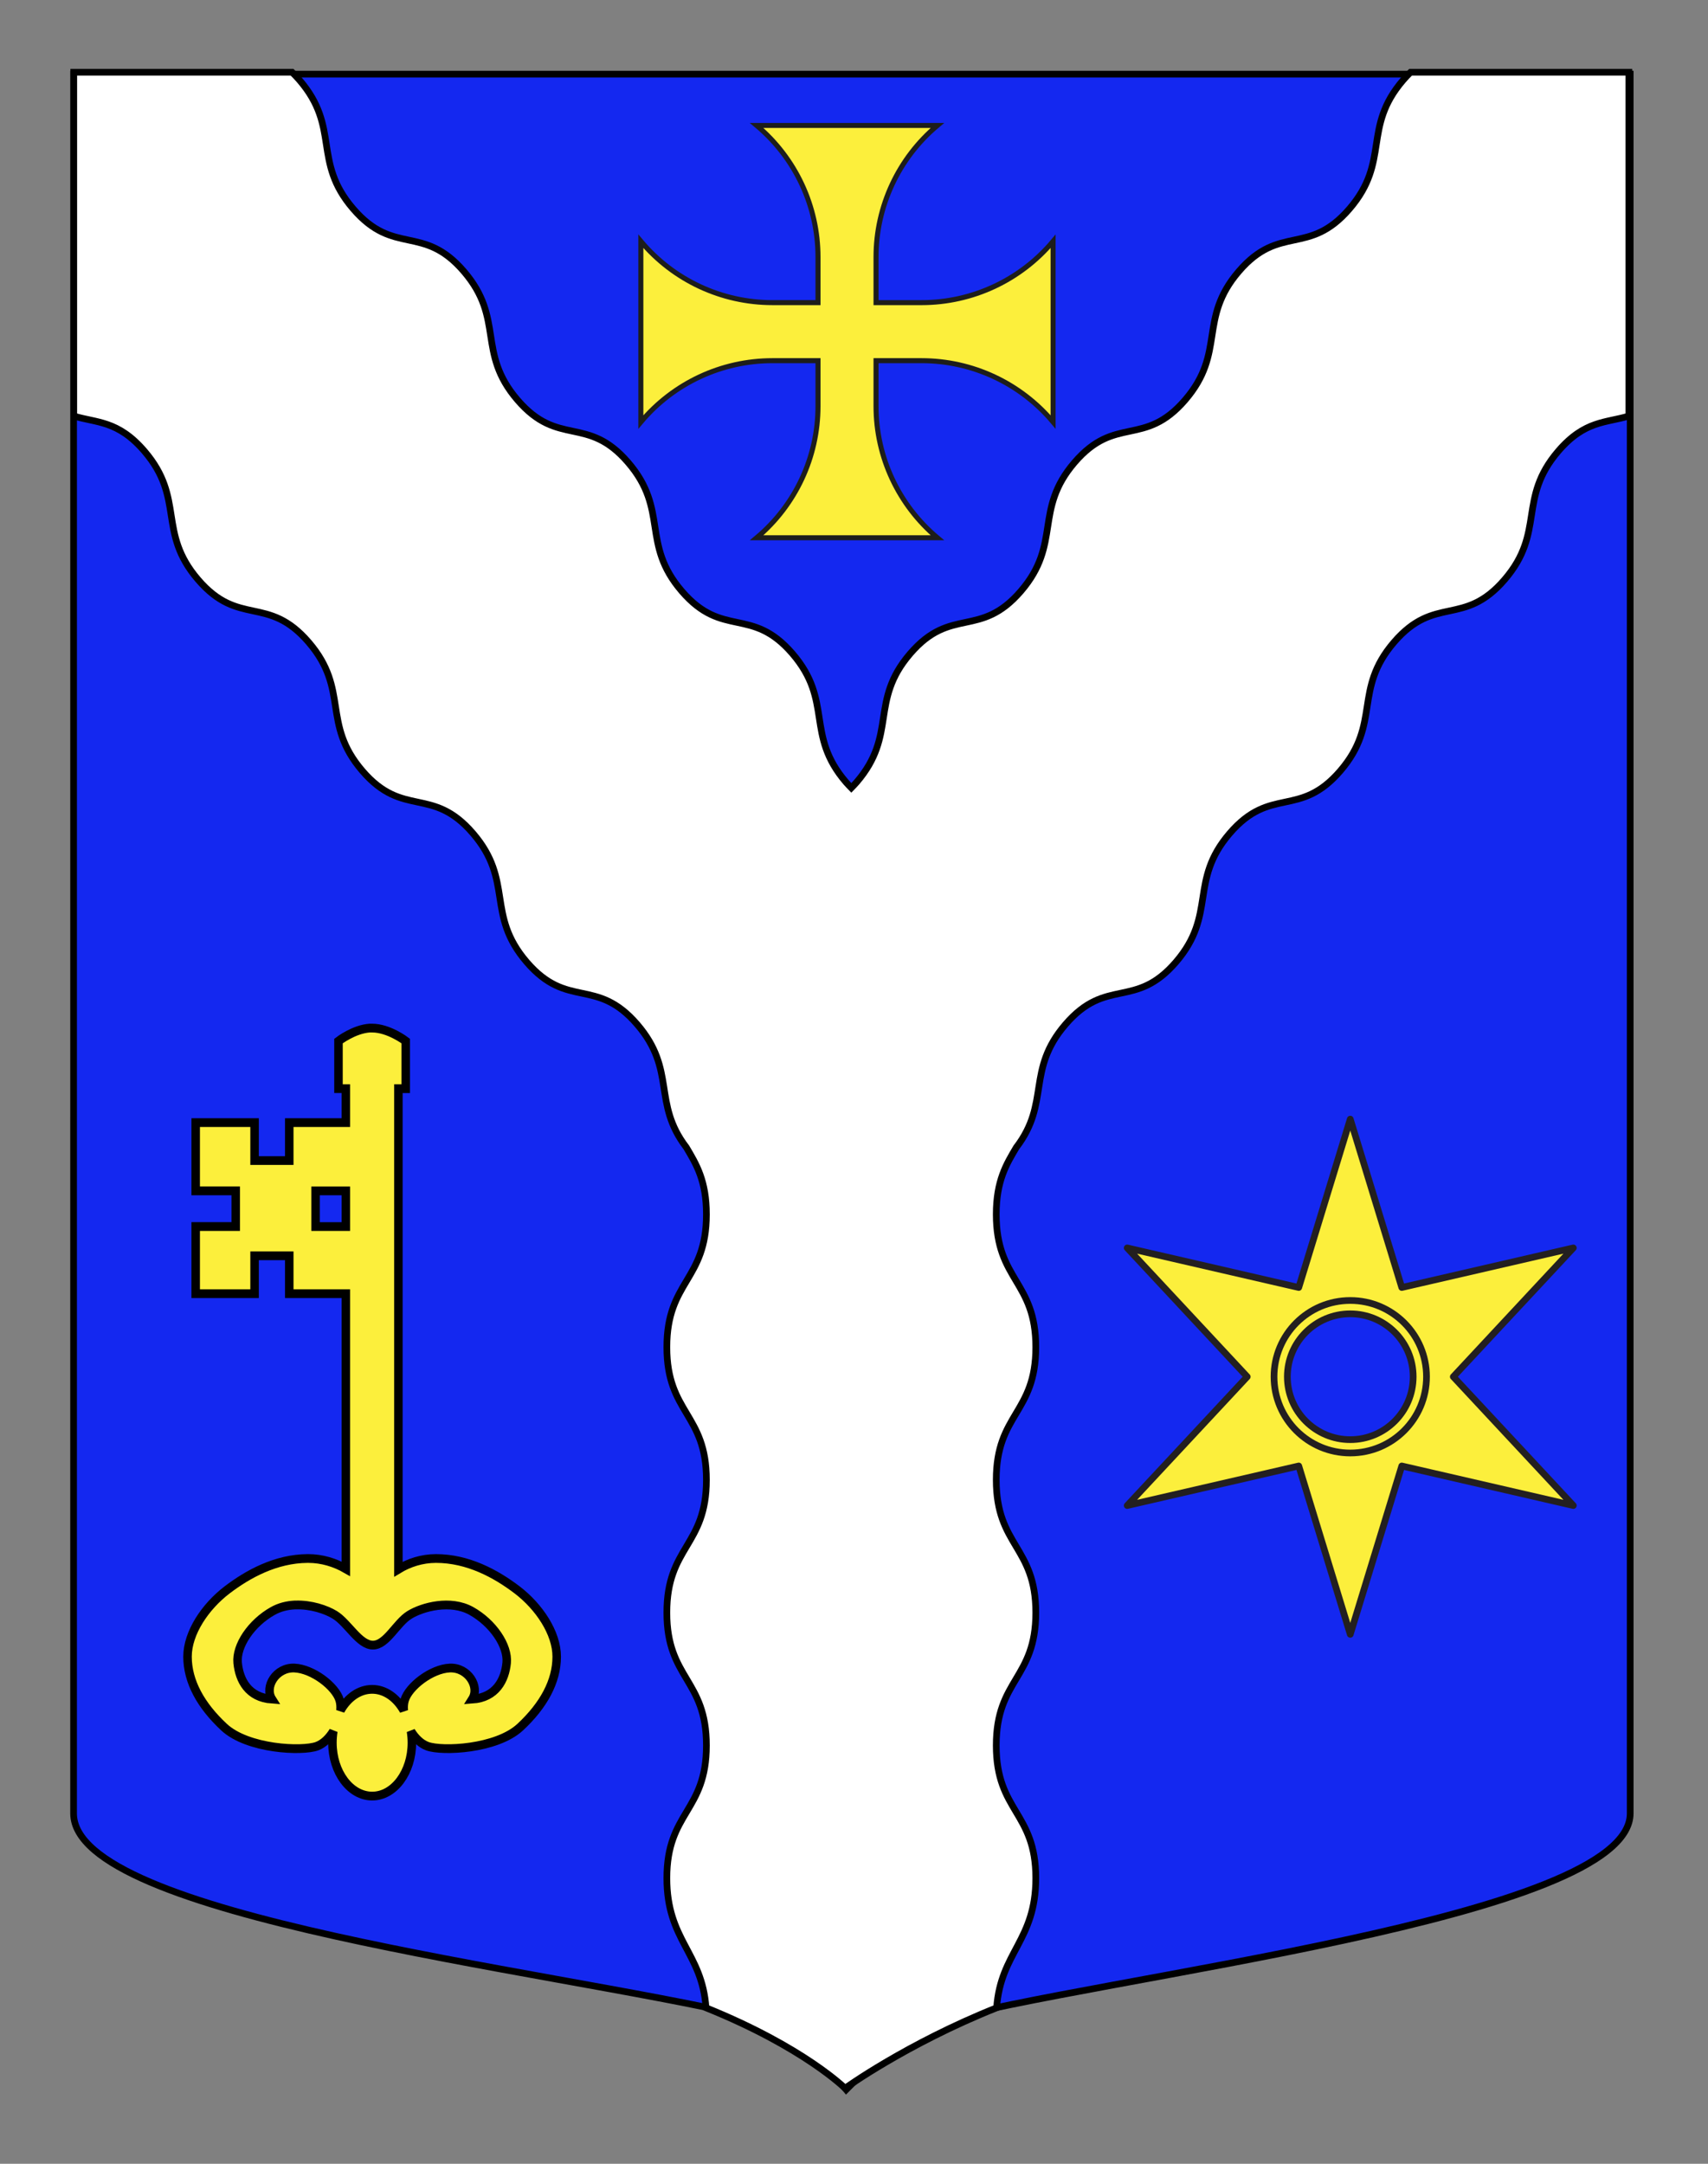 <?xml version="1.0" encoding="utf-8"?>
<!-- Generator: Adobe Illustrator 15.1.0, SVG Export Plug-In . SVG Version: 6.00 Build 0)  -->
<!DOCTYPE svg PUBLIC "-//W3C//DTD SVG 1.1//EN" "http://www.w3.org/Graphics/SVG/1.1/DTD/svg11.dtd">
<svg version="1.1" id="Layer_1" xmlns="http://www.w3.org/2000/svg" xmlns:xlink="http://www.w3.org/1999/xlink" x="0px" y="0px"
	 width="255.118px" height="323.148px" viewBox="0 0 255.118 323.148" enable-background="new 0 0 255.118 323.148"
	 xml:space="preserve">
<rect x="0" y="0" width="255.118" height="323.148" fill="#808080" stroke="none"/>
<path id="Fond_ecu" fill="#1428F0" stroke="#000000" d="M10.994,11.075c78,0,154.504,0,232.504,0c0,135.583,0,149.083,0,259.75
	c0,15.806-79.102,24.25-104.102,31.249c-5,2-9,6-13,10c-4-5-9-9-15-11c-30-6.999-100.406-14.776-100.406-30.249
	C10.994,247.283,10.994,147.45,10.994,11.075z"/>
<g id="layer3">
	<path id="path3444" fill="#FFFFFF" stroke="#000000" d="M11.018,10.787v51.344c3.405,1.042,6.58,0.625,10.542,5.233
		c6.134,7.137,1.889,12.065,8.025,19.202c6.134,7.138,10.389,2.215,16.523,9.352c6.135,7.137,1.878,12.065,8.013,19.203
		c6.135,7.136,10.389,2.199,16.524,9.336c6.135,7.137,1.89,12.08,8.024,19.216c6.135,7.137,10.377,2.185,16.512,9.323
		c5.885,6.846,2.224,11.677,7.332,18.358c1.493,2.508,3.003,4.995,3.003,10.008c0,9.913-5.91,9.919-5.91,19.831
		c0,9.913,5.91,9.904,5.91,19.817s-5.91,9.918-5.91,19.831c0,9.912,5.91,9.918,5.91,19.832c0,9.913-5.91,9.904-5.91,19.816
		c0,9.346,5.249,11.025,5.849,19.364c14.602,5.887,20.769,12.021,20.769,12.021s9.167-6.635,22.64-12.021
		c0.602-8.339,5.85-10.019,5.85-19.364c0-9.912-5.908-9.903-5.908-19.816c0-9.914,5.908-9.92,5.908-19.832
		c0-9.913-5.908-9.918-5.908-19.831s5.908-9.904,5.908-19.817c0-9.912-5.908-9.918-5.908-19.831c0-5.013,1.511-7.5,3.003-10.008
		c5.107-6.682,1.446-11.513,7.331-18.358c6.135-7.138,10.377-2.186,16.513-9.323c6.134-7.136,1.89-12.08,8.024-19.216
		c6.135-7.137,10.39-2.2,16.524-9.336c6.135-7.137,1.877-12.065,8.013-19.203c6.136-7.137,10.388-2.214,16.523-9.352
		c6.135-7.136,1.891-12.065,8.026-19.202c3.959-4.608,7.137-4.191,10.54-5.233c0-8.056,0-51.344,0-51.344h-32.609
		c-0.366,0.355-0.741,0.747-1.119,1.188c-6.136,7.137-1.865,12.065-7.999,19.202c-6.136,7.138-10.403,2.215-16.537,9.351
		c-6.136,7.137-1.878,12.065-8.013,19.202c-6.136,7.137-10.391,2.2-16.525,9.337c-6.134,7.137-1.877,12.08-8.012,19.216
		c-6.136,7.137-10.4,2.2-16.536,9.337c-6.136,7.137-1.866,12.065-8.003,19.202c-0.264,0.306-0.533,0.579-0.791,0.844
		c-0.257-0.265-0.526-0.538-0.791-0.844c-6.135-7.137-1.866-12.065-8-19.202c-6.136-7.137-10.401-2.2-16.537-9.337
		c-6.135-7.136-1.877-12.08-8.013-19.216s-10.389-2.2-16.524-9.337c-6.135-7.137-1.877-12.065-8.012-19.202
		c-6.135-7.136-10.401-2.213-16.536-9.351c-6.136-7.136-1.866-12.065-8.001-19.202c-0.379-0.441-0.753-0.832-1.118-1.188H11.018z"/>
</g>
<path fill="#FCEF3C" stroke="#1D1D1B" stroke-width="0.75" stroke-miterlimit="10" d="M115.375,53.864
	c-7.584,0-14.778,3.354-19.653,9.164V36.033c4.875,5.81,12.069,9.164,19.653,9.164h6.807V38.39c0-7.583-3.354-14.778-9.164-19.652
	h26.995c-5.809,4.874-9.164,12.069-9.164,19.652v6.808h6.797c7.582,0,14.777-3.354,19.652-9.164v26.995
	c-4.875-5.81-12.07-9.165-19.652-9.165h-6.797v6.796c0,7.584,3.355,14.779,9.164,19.653h-26.995
	c5.81-4.874,9.164-12.069,9.164-19.653v-6.796H115.375L115.375,53.864z"/>
<g id="Clef">
	<g id="layer1-1" transform="matrix(1.693,0,0,1.745,157.187,58.006)">
		<path id="path2732" fill="#FCEF3C" stroke="#000000" stroke-width="0.75" d="M-60.222,54.746c-1.412,0.095-2.76,1.11-2.76,1.11
			v4.074h0.649v2.908h-4.992v3.248h-3.06v-3.248h-5.195v5.841h3.531v3.054h-3.531v5.744h5.195v-3.24h3.06v3.24h4.992v23.549
			c-0.951-0.53-2.1-0.883-3.319-0.883c-0.023,0-0.043,0-0.065,0c-2.789,0.02-5.236,1.316-7.094,2.689
			c-1.933,1.43-3.49,3.68-3.49,5.711c0,2.123,1.163,4.171,3.214,6.027c2.097,1.897,6.898,2.102,8.206,1.636
			c0.571-0.203,1.074-0.689,1.445-1.28c-0.053,0.314-0.081,0.645-0.081,0.98c0,2.523,1.571,4.57,3.506,4.57
			c1.936,0,3.506-2.046,3.506-4.57c0-0.332-0.029-0.659-0.081-0.972c0.37,0.588,0.878,1.07,1.445,1.272
			c1.307,0.466,6.101,0.261,8.198-1.636c2.051-1.856,3.214-3.904,3.214-6.027c0-2.031-1.557-4.281-3.49-5.711
			c-1.873-1.384-4.342-2.689-7.159-2.689c-1.245,0-2.388,0.367-3.319,0.916V59.931h0.649v-4.074c0,0-1.487-1.11-2.971-1.11
			c-0.058,0-0.113-0.003-0.17,0C-60.201,54.747-60.211,54.746-60.222,54.746L-60.222,54.746z M-65.003,68.68h2.67v3.054h-2.67V68.68
			L-65.003,68.68z M-66.845,104.121c0.021-0.001,0.043,0.001,0.065,0c1.358-0.048,2.714,0.39,3.482,0.851
			c1.157,0.693,2.144,2.584,3.352,2.584c1.208,0,2.066-1.891,3.222-2.584c1.156-0.694,3.63-1.334,5.462-0.34
			c1.904,1.032,3.265,2.981,3.117,4.447c-0.148,1.466-0.946,2.966-3.036,3.103c0.693-1.067-0.367-2.731-1.981-2.665
			c-1.614,0.067-3.623,1.571-3.985,2.754c-0.081,0.264-0.104,0.565-0.073,0.884c-0.64-1.102-1.651-1.815-2.793-1.815
			c-1.139,0-2.152,0.709-2.792,1.807c0.029-0.316,0.007-0.614-0.073-0.876c-0.361-1.183-2.38-2.687-3.993-2.754
			c-1.614-0.066-2.674,1.599-1.98,2.665c-2.09-0.137-2.88-1.637-3.027-3.103c-0.148-1.466,1.204-3.415,3.108-4.447
			C-68.173,104.308-67.511,104.153-66.845,104.121L-66.845,104.121z"/>
	</g>
</g>
<path id="Molette" fill="#FCEF3C" stroke="#231F20" stroke-linecap="round" stroke-linejoin="round" d="M235.002,186.372
	l-25.623,5.909l-7.695-25.145l-7.694,25.145l-25.623-5.909l17.929,19.237l-17.929,19.236l25.623-5.909l7.694,25.145l7.695-25.145
	l25.623,5.909l-17.929-19.236L235.002,186.372z M201.684,215.005c-5.188,0-9.395-4.207-9.395-9.396c0-5.189,4.206-9.396,9.395-9.396
	s9.396,4.207,9.396,9.396C211.081,210.798,206.873,215.005,201.684,215.005z"/>
<circle fill="none" stroke="#231F20" stroke-linecap="round" stroke-linejoin="round" cx="201.684" cy="205.609" r="11.388"/>
</svg>
